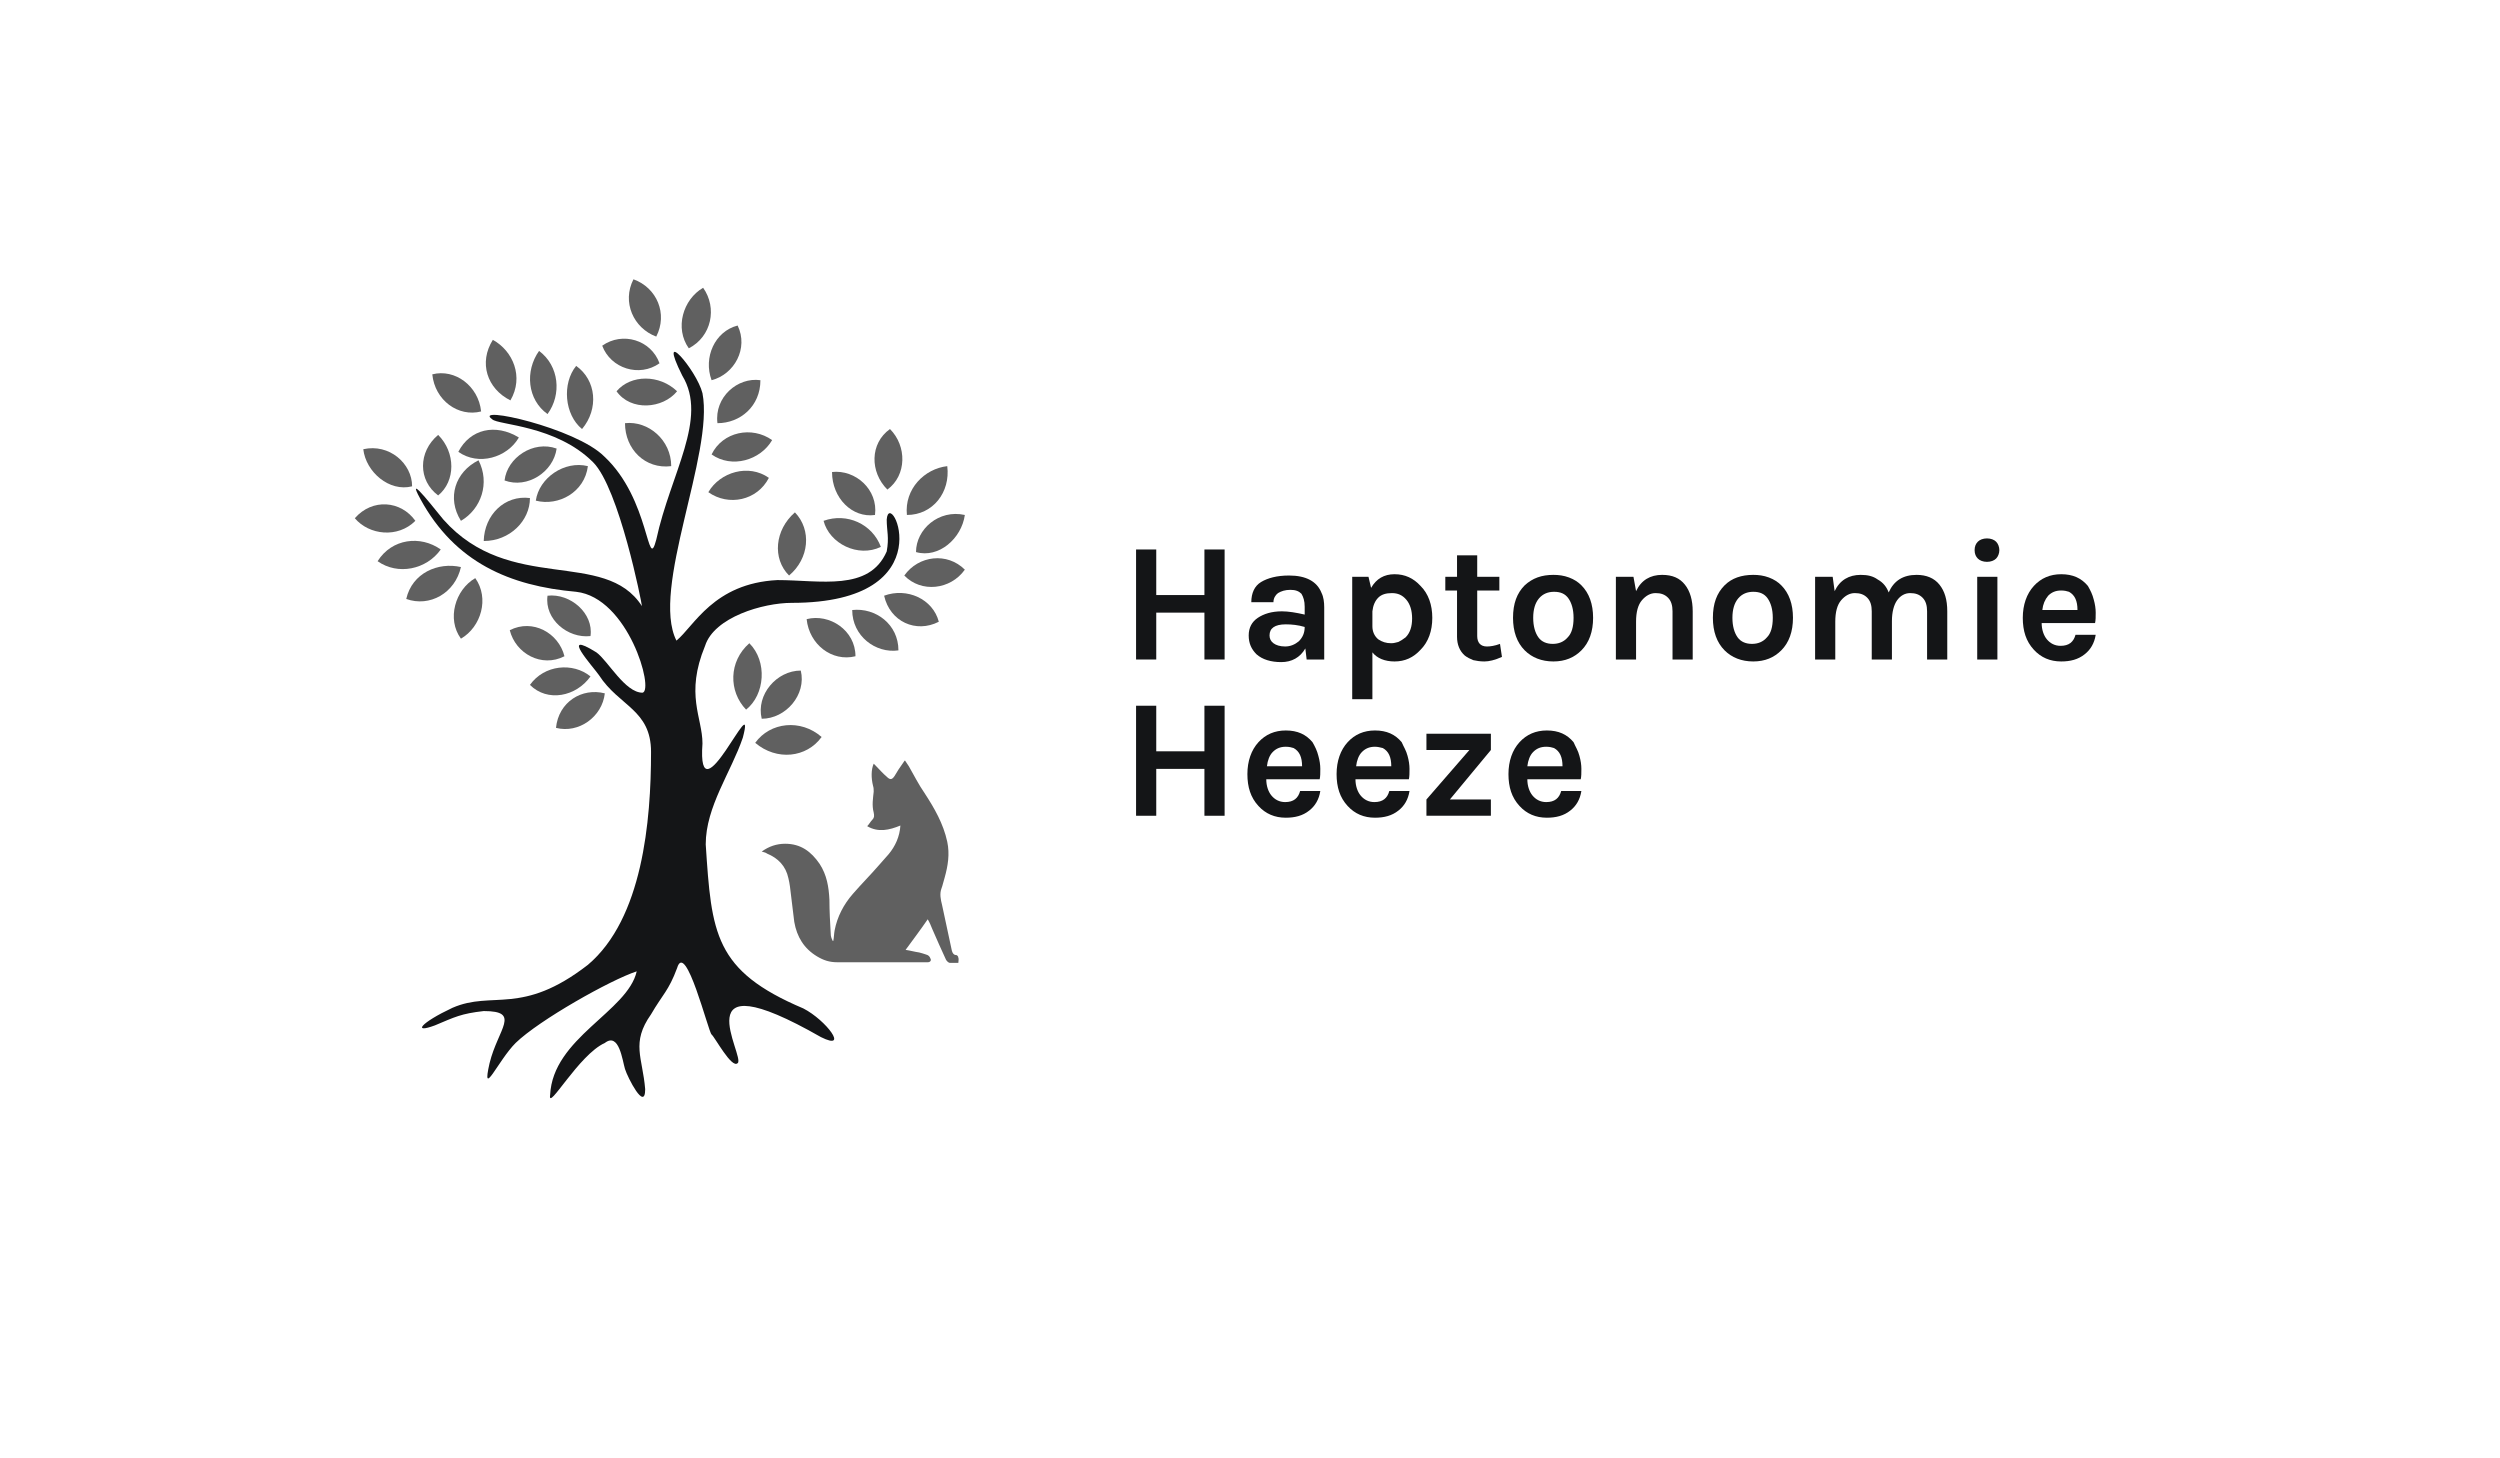 <?xml version="1.0" encoding="utf-8"?>
<!-- Generator: Adobe Illustrator 25.3.1, SVG Export Plug-In . SVG Version: 6.00 Build 0)  -->
<svg version="1.1" id="Main" xmlns="http://www.w3.org/2000/svg" xmlns:xlink="http://www.w3.org/1999/xlink" x="0px" y="0px"
	 viewBox="0 0 384 224" style="enable-background:new 0 0 384 224;" xml:space="preserve">
<style type="text/css">
	.st0{fill:none;}
	.st1{fill-rule:evenodd;clip-rule:evenodd;fill:#141517;}
	.st2{fill-rule:evenodd;clip-rule:evenodd;fill:#606060;}
	.st3{fill:#606060;}
	.st4{fill:#141517;}
</style>
<path class="st0" d="M356.6,74.3c0.4-2.3,0.8-4.6,1.4-6.9c0.1-0.5,0.9-0.9,1.4-1.4c0.4,0.5,1.1,1,1.2,1.5c0.4,2.1,0.1,4.1-1.2,5.8
	c-0.5,0.6-1.4,0.9-2.1,1.4C357,74.6,356.8,74.5,356.6,74.3z"/>
<g>
	<path class="st1" d="M92,103.7c-0.9-1.3-6.2-7.1-0.4-3.5c1.8,1.3,4.4,6.2,7.1,6.2c1.8-0.4-2.2-14.6-10.2-15.5
		C78.3,90,69.9,86.4,64.6,76.7c-2.7-4.9,3.1,2.7,3.5,3.1c10.2,11.5,24.8,4.4,30.5,13.3c0-0.4-3.5-18.1-7.5-22.1
		c-5.7-5.7-14.6-5.7-15.5-6.6c-3.1-2.2,12.8,1.3,17.2,5.7c7.1,6.6,6.6,18.1,8,12.8c2.2-10.2,8-18.6,4-25.2c-4-8,2.2-0.9,3.1,2.7
		c1.8,9.3-8,30.1-4,38c2.7-2.2,5.7-8.8,15.5-9.3c6.6,0,14.1,1.8,16.8-4.4c0.4-2.2,0-3.1,0-4.9c0.4-5.3,9.3,12.8-14.6,12.8
		c-4.4,0-11.9,2.2-13.3,6.6c-3.1,7.5-0.4,11-0.4,15c-0.9,12.4,8.4-9.3,6.2-0.9c-1.8,5.3-5.7,10.6-5.7,16.4
		c0.9,13.7,1.3,19.4,15,25.2c3.5,1.8,7.1,6.6,2.7,4.4c-21.7-12.4-11.5,3.1-12.8,4c-0.9,0.9-3.5-4-4-4.4s-4-14.6-5.3-10.2
		c-1.3,3.5-2.2,4-4,7.1c-3.1,4.4-1.3,6.6-0.9,11.5c0,3.5-2.7-1.8-3.1-3.1c-0.4-1.3-0.9-5.7-3.1-4c-4,1.8-8.8,10.6-8.4,8
		c0.4-8.8,11.9-12.8,13.3-19c-4,1.3-15,7.5-18.6,11c-2.7,2.7-5.3,8.8-4,3.1c1.3-5.3,4.9-8-0.9-8c-3.5,0.4-4.4,0.9-7.5,2.2
		c-3.5,1.3-2.2-0.4,2.7-2.7c6.2-2.7,10.6,1.3,20.8-6.6c8.4-7.1,9.7-22.1,9.7-32.7C100,109,95.1,108.5,92,103.7z"/>
	<path class="st2" d="M81.4,105.2c2.2-3.1,6.6-3.5,9.3-1.3C88.5,107,84.1,107.9,81.4,105.2z"/>
	<path class="st2" d="M85.4,111.8c0.4-4,4-6.2,7.5-5.3C92.5,110.1,88.9,112.7,85.4,111.8z"/>
	<path class="st2" d="M78.3,96.8c3.5-1.8,7.5,0.4,8.4,4C83.2,102.6,79.2,100.4,78.3,96.8z"/>
	<path class="st2" d="M84.1,91.5c3.5-0.4,7.1,2.7,6.6,6.2C87.2,98.1,83.6,95.1,84.1,91.5z"/>
	<path class="st2" d="M54.5,79.6c2.7-3.1,7.1-2.7,9.3,0.4C61.1,82.7,56.7,82.2,54.5,79.6z"/>
	<path class="st2" d="M55.8,69c4-0.9,7.5,2.2,7.5,5.7C59.8,75.6,56.2,72.5,55.8,69z"/>
	<path class="st2" d="M67.3,66.8c2.7,2.7,2.7,7.1,0,9.3C64.2,73.8,64.2,69.4,67.3,66.8z"/>
	<path class="st2" d="M58,86.2c2.2-3.5,6.6-4,9.7-1.8C65.5,87.5,61.1,88.4,58,86.2z"/>
	<path class="st2" d="M73.5,70.7c1.8,3.5,0.4,7.5-2.7,9.3C68.6,76.5,69.9,72.5,73.5,70.7z"/>
	<path class="st2" d="M108,44.2c-3.1,1.8-4.4,6.2-2.2,9.3C109.3,51.7,110.2,47.3,108,44.2z"/>
	<path class="st2" d="M97.3,42.9c-1.8,3.5,0,7.5,3.5,8.8C102.6,48.2,100.9,44.2,97.3,42.9z"/>
	<path class="st2" d="M92.5,53.1c1.3,3.5,5.7,4.9,8.8,2.7C100,52.2,95.6,50.9,92.5,53.1z"/>
	<path class="st2" d="M113.3,50c-3.5,0.9-5.3,4.9-4,8.4C112.8,57.5,115,53.5,113.3,50z"/>
	<path class="st2" d="M94.7,60.1c2.2,3.1,7.1,2.7,9.3,0C101.3,57.5,96.9,57.5,94.7,60.1z"/>
	<path class="st2" d="M75.7,52.2c-2.2,3.5-0.9,7.5,2.7,9.3C80.5,57.9,78.8,53.9,75.7,52.2z"/>
	<path class="st2" d="M66.4,57.5c0.4,4,4,6.6,7.5,5.7C73.5,59.3,69.9,56.6,66.4,57.5z"/>
	<path class="st2" d="M70.4,69.4c3.1,2.2,7.5,0.9,9.3-2.2C76.1,65,72.2,65.9,70.4,69.4z"/>
	<path class="st2" d="M82.8,53.9c-2.2,3.1-1.8,7.5,1.3,9.7C86.3,60.6,85.9,56.2,82.8,53.9z"/>
	<path class="st2" d="M77.5,73.8c3.5,1.3,7.5-1.3,8-4.9C81.9,67.6,77.9,70.3,77.5,73.8z"/>
	<path class="st2" d="M145.5,71.6c-3.5,0.4-6.6,3.5-6.2,7.5C143.3,79.1,146,75.6,145.5,71.6z"/>
	<path class="st2" d="M136.7,65.9c-3.1,2.2-3.1,6.6-0.4,9.3C139.3,73,139.3,68.5,136.7,65.9z"/>
	<path class="st2" d="M127.8,72.5c0,4,3.1,7.1,6.6,6.6C134.9,75.2,131.4,72.1,127.8,72.5z"/>
	<path class="st2" d="M148.2,79.1c-4-0.9-7.5,2.2-7.5,5.7C144.2,85.8,147.7,82.7,148.2,79.1z"/>
	<path class="st2" d="M126.5,80c0.9,3.5,5.3,5.7,8.8,4C134,80.5,130.1,78.7,126.5,80z"/>
	<path class="st2" d="M116.8,58.4c0,4-3.1,6.6-6.6,6.6C109.7,61,113.3,57.9,116.8,58.4z"/>
	<path class="st2" d="M118.6,67.6c-1.8,3.1-6.2,4.4-9.3,2.2C111,66.3,115.5,65.4,118.6,67.6z"/>
	<path class="st2" d="M148.2,87.5c-2.7-2.7-7.1-2.2-9.3,0.9C141.5,91.1,146,90.6,148.2,87.5z"/>
	<path class="st2" d="M144.2,95.5c-0.9-3.5-4.9-5.3-8.4-4C136.7,95.5,140.7,97.3,144.2,95.5z"/>
	<path class="st2" d="M62.4,92c0.9-4,4.9-5.7,8.4-4.9C69.9,91.1,66,93.3,62.4,92z"/>
	<path class="st2" d="M96,65c0,4,3.1,7.1,7.1,6.6C103.1,67.6,99.6,64.6,96,65z"/>
	<path class="st2" d="M81.4,76.5c0,3.5-3.1,6.6-7.1,6.6C74.4,79.1,77.5,76,81.4,76.5z"/>
	<path class="st2" d="M82.3,76.9c3.5,0.9,7.5-1.3,8-5.3C86.7,70.7,82.8,73.4,82.3,76.9z"/>
	<path class="st2" d="M88.5,56.2c-2.2,2.7-1.8,7.5,0.9,9.7C92,62.8,91.6,58.4,88.5,56.2z"/>
	<path class="st2" d="M118.1,73.4c-1.8,3.5-6.2,4.4-9.3,2.2C110.6,72.5,115,71.2,118.1,73.4z"/>
	<path class="st2" d="M122.1,78.7c-3.1,2.7-3.5,7.1-0.9,9.7C124.3,85.8,124.7,81.4,122.1,78.7z"/>
	<path class="st2" d="M131.4,100.8c0-4-4-6.6-7.5-5.7C124.3,99,127.8,101.7,131.4,100.8z"/>
	<path class="st2" d="M138,99.9c0-4-3.5-6.6-7.1-6.2C130.9,97.7,134.5,100.4,138,99.9z"/>
	<path class="st2" d="M115.1,98.8c-3.2,2.8-3.2,7.4-0.5,10.2C117.5,106.7,117.9,101.6,115.1,98.8z"/>
	<path class="st2" d="M126.2,113.2c-3.2-2.8-7.9-2.3-10.2,0.9C119.3,116.9,123.9,116.4,126.2,113.2z"/>
	<path class="st2" d="M123,103c-3.7,0-6.9,3.7-6,7.4C120.7,110.4,123.9,106.7,123,103z"/>
	<path class="st2" d="M70.8,98.1c3.1-1.8,4.4-6.2,2.2-9.3C69.9,90.6,68.6,95.1,70.8,98.1z"/>
	<path class="st3" d="M117,130.8c1.1-0.8,2.3-1.2,3.6-1.2c2.4,0,4,1.2,5.3,3.1c1.1,1.7,1.4,3.5,1.5,5.5c0,1.7,0.1,3.5,0.2,5.2
		c0,0.4,0.1,0.7,0.3,1.1c0,0.1,0.1,0,0.1,0c0.1-0.5,0.1-1.1,0.2-1.6c0.4-2.1,1.4-4,2.8-5.6c1.3-1.5,2.7-2.9,4-4.4
		c0.5-0.6,1-1.1,1.5-1.7c1-1.2,1.7-2.7,1.8-4.4c-1.7,0.7-3.4,1.1-5.1,0.1c0.3-0.3,0.5-0.7,0.8-1c0.3-0.3,0.3-0.6,0.2-1.1
		c-0.3-1.1-0.1-2.2,0-3.2c0-0.3,0-0.6-0.1-0.9c-0.3-1.2-0.3-2.5,0.1-3.4c0.1,0.1,0.2,0.2,0.3,0.3c0.6,0.6,1.1,1.2,1.7,1.7
		c0.5,0.5,0.8,0.5,1.2-0.1c0.4-0.7,0.8-1.3,1.3-2c0.1-0.1,0.1-0.2,0.3-0.4c0.2,0.3,0.4,0.6,0.6,0.9c0.8,1.4,1.5,2.8,2.4,4.1
		c1.5,2.3,2.9,4.7,3.5,7.5c0.4,1.9,0.1,3.7-0.4,5.5c-0.2,0.6-0.3,1.2-0.5,1.7c-0.3,0.8-0.1,1.7,0.1,2.5c0.5,2.3,1,4.7,1.5,7
		c0.1,0.4,0.3,0.7,0.7,0.7c0.1,0,0.3,0.2,0.3,0.4c0.1,0.2,0,0.5,0,0.8c-0.8,0-0.7,0-1.3,0c-0.2,0-0.5-0.3-0.6-0.5
		c-0.7-1.5-1.4-3.1-2.1-4.7c-0.2-0.5-0.4-1-0.7-1.5c-1.1,1.6-2.3,3.2-3.4,4.7c0.7,0.1,1.4,0.3,2.1,0.4c0.4,0.1,0.7,0.2,1,0.3
		c0.4,0.1,0.6,0.3,0.7,0.6c0.2,0.3,0,0.6-0.4,0.6c-2.8,0-5.7,0-8.5,0c-1.8,0-3.5,0-5.4,0c-1.2,0-2.1-0.3-3.1-0.9
		c-2-1.2-3.1-3-3.5-5.3c-0.2-1.4-0.3-2.7-0.5-4.1c-0.1-0.9-0.2-1.8-0.4-2.6c-0.4-1.9-1.6-3.1-3.3-3.8
		C117.7,131,117.4,130.9,117,130.8z"/>
</g>
<g>
	<path class="st4" d="M177.6,84.4v7h7.4v-7h3.1v16.9h-3.1v-7.2h-7.4v7.2h-3.1V84.4H177.6z"/>
	<path class="st4" d="M196.9,93.9c1,0,2.2,0.2,3.5,0.5v-1.2c0-0.9-0.2-1.5-0.5-2c-0.4-0.4-0.9-0.6-1.7-0.6c-0.8,0-1.4,0.2-1.9,0.5
		c-0.4,0.3-0.7,0.8-0.7,1.4h-3.4c0-1.4,0.5-2.5,1.5-3.1c1-0.6,2.4-1,4.3-1c2.6,0,4.3,0.9,5,2.7c0.3,0.6,0.4,1.4,0.4,2.2v8h-2.7
		l-0.2-1.7c-0.8,1.4-2.1,2.1-3.7,2.1c-1.6,0-2.9-0.4-3.8-1.2c-0.8-0.8-1.2-1.7-1.2-2.9c0-1.2,0.5-2.1,1.4-2.7S195.3,93.9,196.9,93.9
		z M200.4,96.3c-1-0.3-2-0.4-2.9-0.4c-1.7,0-2.5,0.6-2.5,1.7c0,0.5,0.2,0.9,0.6,1.2c0.4,0.3,1,0.5,1.8,0.5s1.5-0.3,2.1-0.8
		C200.1,97.9,200.4,97.2,200.4,96.3z"/>
	<path class="st4" d="M210.6,90.3c0.8-1.4,2-2.1,3.6-2.1c1.6,0,2.9,0.6,4,1.8c1.2,1.2,1.8,2.9,1.8,4.9c0,2-0.6,3.7-1.8,4.9
		c-1.1,1.2-2.4,1.8-4,1.8c-1.5,0-2.7-0.5-3.4-1.4v7.2h-3.1V88.6h2.5L210.6,90.3z M213.7,98.8c0.4,0,0.7-0.1,1.1-0.2
		c0.4-0.2,0.7-0.4,1.1-0.7c0.7-0.7,1-1.7,1-2.9c0-1.2-0.3-2.2-0.9-2.9c-0.6-0.7-1.3-1-2.2-1c-0.9,0-1.6,0.2-2.1,0.7
		s-0.8,1.2-0.9,2.1v2.3c0,0.8,0.3,1.5,0.9,2C212.3,98.6,212.9,98.8,213.7,98.8z"/>
	<path class="st4" d="M230.7,100.9c-1.1,0.5-2,0.7-2.7,0.7c-0.7,0-1.2-0.1-1.7-0.2c-0.5-0.2-0.9-0.4-1.3-0.7
		c-0.8-0.7-1.2-1.7-1.2-2.9v-7.1h-1.8v-2.1h1.8v-3.3h3.1v3.3h3.4v2.1h-3.4v7c0,1,0.5,1.6,1.5,1.6c0.5,0,1.2-0.1,2-0.4L230.7,100.9z"
		/>
	<path class="st4" d="M238.6,88.3c0.8,0,1.6,0.1,2.4,0.4s1.4,0.7,1.9,1.2c1.2,1.2,1.8,2.9,1.8,5c0,2.1-0.6,3.8-1.8,5
		c-1.1,1.1-2.5,1.7-4.3,1.7s-3.3-0.6-4.4-1.7c-1.2-1.2-1.8-2.9-1.8-5c0-2.2,0.6-3.8,1.8-5C235.4,88.8,236.8,88.3,238.6,88.3z
		 M241.7,94.9c0-1.3-0.3-2.3-0.8-3c-0.5-0.7-1.2-1-2.2-1c-0.9,0-1.7,0.3-2.3,1c-0.6,0.7-0.9,1.7-0.9,3c0,1.3,0.3,2.3,0.8,3
		c0.5,0.7,1.3,1,2.2,1s1.7-0.3,2.3-1C241.4,97.3,241.7,96.3,241.7,94.9z"/>
	<path class="st4" d="M251.3,90.8c0.8-1.7,2.2-2.5,4-2.5c1.6,0,2.7,0.5,3.5,1.5c0.8,1,1.2,2.4,1.2,4.1v7.4h-3.1v-7.4
		c0-0.9-0.2-1.6-0.7-2.1c-0.5-0.5-1.1-0.7-1.9-0.7c-0.8,0-1.5,0.4-2.1,1.1c-0.6,0.7-0.9,1.8-0.9,3.3v5.8h-3.1V88.6h2.7L251.3,90.8z"
		/>
	<path class="st4" d="M269.3,88.3c0.8,0,1.6,0.1,2.4,0.4s1.4,0.7,1.9,1.2c1.2,1.2,1.8,2.9,1.8,5c0,2.1-0.6,3.8-1.8,5
		c-1.1,1.1-2.5,1.7-4.3,1.7s-3.3-0.6-4.4-1.7c-1.2-1.2-1.8-2.9-1.8-5c0-2.2,0.6-3.8,1.8-5C266,88.8,267.5,88.3,269.3,88.3z
		 M272.3,94.9c0-1.3-0.3-2.3-0.8-3c-0.5-0.7-1.2-1-2.2-1c-0.9,0-1.7,0.3-2.3,1c-0.6,0.7-0.9,1.7-0.9,3c0,1.3,0.3,2.3,0.8,3
		c0.5,0.7,1.3,1,2.2,1s1.7-0.3,2.3-1C272,97.3,272.3,96.3,272.3,94.9z"/>
	<path class="st4" d="M290.1,91c0.8-1.8,2.2-2.7,4.3-2.7c1.5,0,2.7,0.5,3.5,1.5c0.8,1,1.2,2.3,1.2,4.1v7.4H296v-7.4
		c0-0.9-0.2-1.6-0.7-2.1c-0.5-0.5-1.1-0.7-1.9-0.7c-0.8,0-1.5,0.4-2,1.1c-0.5,0.7-0.8,1.8-0.8,3.2v5.9h-3.1v-7.4
		c0-0.9-0.2-1.6-0.7-2.1c-0.5-0.5-1.1-0.7-1.9-0.7s-1.5,0.4-2.1,1.1c-0.6,0.7-0.9,1.8-0.9,3.3v5.8h-3.1V88.6h2.7l0.3,2.2
		c0.8-1.7,2.2-2.5,4-2.5c1.1,0,1.9,0.2,2.6,0.7C289.3,89.5,289.8,90.2,290.1,91z"/>
	<path class="st4" d="M303.3,84.5c0-0.6,0.2-1,0.5-1.3s0.8-0.5,1.4-0.5c0.6,0,1.1,0.2,1.4,0.5s0.5,0.8,0.5,1.3s-0.2,1-0.5,1.3
		s-0.8,0.5-1.4,0.5c-0.6,0-1.1-0.2-1.4-0.5S303.3,85.1,303.3,84.5z M303.7,88.6h3.1v12.7h-3.1V88.6z"/>
	<path class="st4" d="M321.6,92.1c0.2,0.7,0.3,1.4,0.3,2c0,0.6,0,1.2-0.1,1.6h-8.2c0,1,0.3,1.9,0.8,2.5c0.5,0.6,1.2,1,2.1,1
		c1.3,0,2-0.6,2.3-1.7h3.1c-0.2,1.3-0.8,2.3-1.7,3c-1,0.8-2.2,1.1-3.6,1.1c-1.7,0-3.1-0.6-4.2-1.8c-1.2-1.3-1.7-2.9-1.7-4.9
		c0-2,0.6-3.7,1.7-4.9c1.1-1.2,2.5-1.8,4.2-1.8c1.8,0,3.1,0.6,4.1,1.8C321.1,90.7,321.4,91.3,321.6,92.1z M316.6,90.7
		c-0.9,0-1.5,0.3-2,0.8c-0.5,0.6-0.8,1.3-0.9,2.2h5.4c0-1.4-0.4-2.3-1.3-2.8C317.5,90.8,317.1,90.7,316.6,90.7z"/>
	<path class="st4" d="M177.6,108.4v7h7.4v-7h3.1v16.9h-3.1v-7.2h-7.4v7.2h-3.1v-16.9H177.6z"/>
	<path class="st4" d="M202.5,116.1c0.2,0.7,0.3,1.4,0.3,2c0,0.6,0,1.2-0.1,1.6h-8.2c0,1,0.3,1.9,0.8,2.5c0.5,0.6,1.2,1,2.1,1
		c1.3,0,2-0.6,2.3-1.7h3.1c-0.2,1.3-0.8,2.3-1.7,3c-1,0.8-2.2,1.1-3.6,1.1c-1.7,0-3.1-0.6-4.2-1.8c-1.2-1.3-1.7-2.9-1.7-4.9
		c0-2,0.6-3.7,1.7-4.9c1.1-1.2,2.5-1.8,4.2-1.8c1.8,0,3.1,0.6,4.1,1.8C202,114.7,202.3,115.3,202.5,116.1z M197.5,114.7
		c-0.9,0-1.5,0.3-2,0.8s-0.8,1.3-0.9,2.2h5.4c0-1.4-0.4-2.3-1.3-2.8C198.4,114.8,198,114.7,197.5,114.7z"/>
	<path class="st4" d="M216.2,116.1c0.2,0.7,0.3,1.4,0.3,2c0,0.6,0,1.2-0.1,1.6h-8.2c0,1,0.3,1.9,0.8,2.5c0.5,0.6,1.2,1,2.1,1
		c1.3,0,2-0.6,2.3-1.7h3.1c-0.2,1.3-0.8,2.3-1.7,3c-1,0.8-2.2,1.1-3.6,1.1c-1.7,0-3.1-0.6-4.2-1.8c-1.2-1.3-1.7-2.9-1.7-4.9
		c0-2,0.6-3.7,1.7-4.9c1.1-1.2,2.5-1.8,4.2-1.8c1.8,0,3.1,0.6,4.1,1.8C215.6,114.7,216,115.3,216.2,116.1z M211.2,114.7
		c-0.9,0-1.5,0.3-2,0.8s-0.8,1.3-0.9,2.2h5.4c0-1.4-0.4-2.3-1.3-2.8C212,114.8,211.6,114.7,211.2,114.7z"/>
	<path class="st4" d="M219.1,122.8l6.6-7.6h-6.6v-2.5h9.9v2.5l-6.3,7.6h6.3v2.5h-9.9V122.8z"/>
	<path class="st4" d="M242.6,116.1c0.2,0.7,0.3,1.4,0.3,2c0,0.6,0,1.2-0.1,1.6h-8.2c0,1,0.3,1.9,0.8,2.5c0.5,0.6,1.2,1,2.1,1
		c1.3,0,2-0.6,2.3-1.7h3.1c-0.2,1.3-0.8,2.3-1.7,3c-1,0.8-2.2,1.1-3.6,1.1c-1.7,0-3.1-0.6-4.2-1.8c-1.2-1.3-1.7-2.9-1.7-4.9
		c0-2,0.6-3.7,1.7-4.9c1.1-1.2,2.5-1.8,4.2-1.8c1.8,0,3.1,0.6,4.1,1.8C242,114.7,242.4,115.3,242.6,116.1z M237.5,114.7
		c-0.9,0-1.5,0.3-2,0.8s-0.8,1.3-0.9,2.2h5.4c0-1.4-0.4-2.3-1.3-2.8C238.4,114.8,238,114.7,237.5,114.7z"/>
</g>
<path class="st3" d="M168.2,208"/>
</svg>
